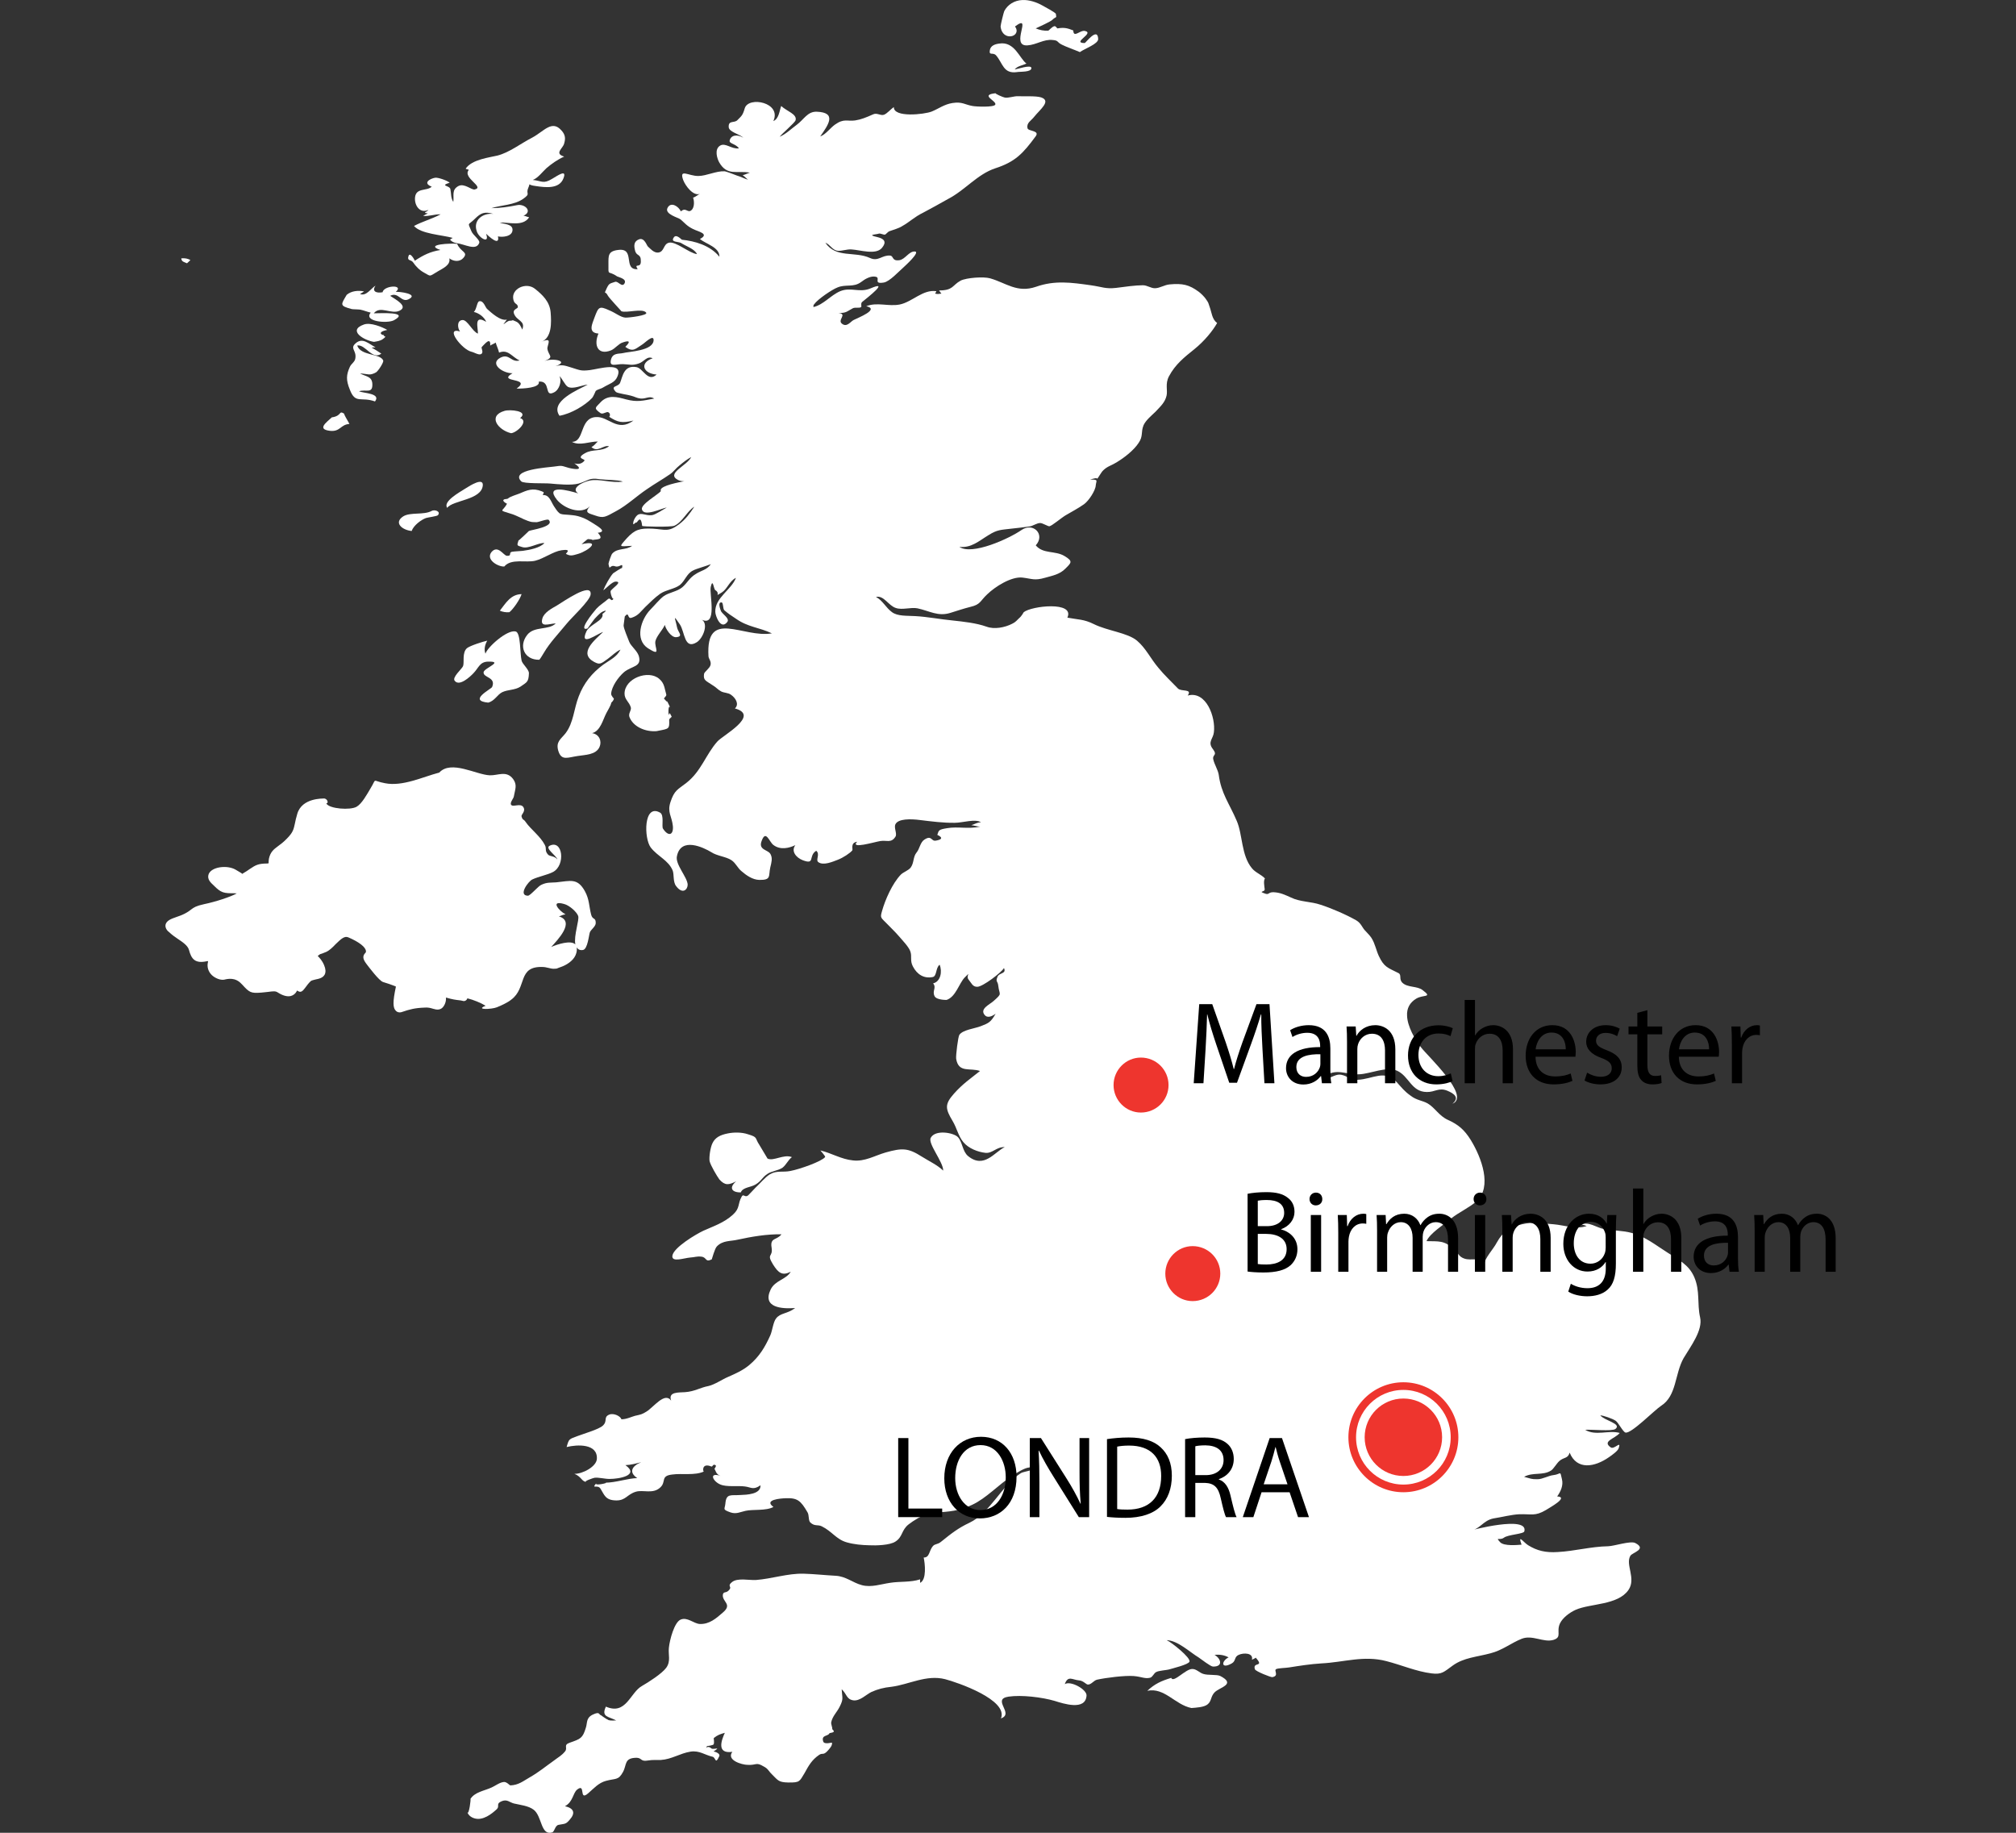 <?xml version="1.0" encoding="utf-8"?>
<!-- Generator: Adobe Illustrator 16.0.0, SVG Export Plug-In . SVG Version: 6.00 Build 0)  -->
<!DOCTYPE svg PUBLIC "-//W3C//DTD SVG 1.1//EN" "http://www.w3.org/Graphics/SVG/1.1/DTD/svg11.dtd">
<svg version="1.1" id="Layer_1" xmlns="http://www.w3.org/2000/svg" xmlns:xlink="http://www.w3.org/1999/xlink" x="0px" y="0px"
	 width="550px" height="500px" viewBox="0 0 550 500" enable-background="new 0 0 550 500" xml:space="preserve">
<rect x="0" y="0" width="550" height="500" fill="#333333" stroke="none"/>
<g>
	<path fill="#FFFFFF" d="M133.185,191.681c1.789-0.464,2.462-2.162,3.812-2.836c1.533-0.743,3.44-0.535,4.977-1.513
		c1.814-1.253,2.232-1.253,2.326-3.672c0-1.071-1.813-2.512-1.999-3.44c-0.464-1.908-0.208-7.649-1.626-7.95
		c-2.373-0.561-7.812,4.415-8.231,6.066c-0.465-1.138-0.14-2.487,0.486-3.557c-1.185,0.255-4.649,1.348-5.531,2.046
		c-1.396,1.23-0.674,3.905-1.07,4.904c-0.324,0.792-3.115,3.094-2.253,4.023c1.254,1.58,4.138-1.092,5.044-2.045
		c1.533-1.559,1.72-3.163,4.068-3.21c4.393-0.092-1.14,1.769-1.255,2.884c-0.187,1.558,3.487,1.279,2.325,4.045
		C133.951,188.032,127.581,191.148,133.185,191.681z"/>
	<path fill="#FFFFFF" d="M276.916,7.214c5.021-3.742-1.534,5.511,3.396,5.163c2.461-0.163,4.461-1.744,6.879-1.465
		c1.697,0.14,1.024,0.557,2.558,1.302c1.442,0.721,3.14,1.254,4.856,2c1.323-0.953,5.045-2.233,4.998-3.579
		c-0.14-3.396-3.439,1.114-3.675,1.114c-3.721-0.046,2.794-2.695,0.069-3.301c-1.326-0.325-3.115,2.068-3.188-0.14
		c-1.438-0.556-2.346-0.907-4.322-0.556c-0.114,0-0.465-0.699-0.838-0.606c-0.696,0.162-1.488,1.209-1.674,1.209
		c-1.16,0.093-2.278-0.139-3.418-0.603c1.141-0.514,4.021-1.862,4.465-2.279c1.207-1.163,1.232-0.325,1.045-1.651
		c-0.045-0.417-3.301-2.069-3.647-2.301c-1.58-0.908-3.675-1.604-5.512-1.512c-2.185,0.093-4.02,1.277-4.93,3.023
		c-0.187,0.44-1,3.718-1,4.183C273.408,11.516,278.915,10.051,276.916,7.214z"/>
	<path fill="#FFFFFF" d="M141.903,114.05c2.465-1.956-2.859-2.419-4.278-1.956c-4.626,1.35-1.833,5.21,1.815,6.092
		C141.09,118.001,144.368,114.84,141.903,114.05z"/>
	<path fill="#FFFFFF" d="M328.229,456.641c-0.996-0.301-1.858-1.371-2.998-1.324c-1.791,0-5.164,3.951-5.694,2.419
		c-2.744,0.84-4.487,1.627-6.534,3.533c4.689-0.997,7.578,3.813,12.04,4.695c1.162-0.094,3.488-0.186,4.44-1.022
		c1.093-0.887,0.789-2.187,1.931-3.3c1.394-1.37,5.858-2.141,1.533-4.396C331.975,456.734,329.559,457.108,328.229,456.641z"/>
	<path fill="#FFFFFF" d="M462.242,348.46c-1.465-3.44-4.252-4.742-7.323-6.744c-3.116-1.954-6.044-4.371-9.722-5.349
		c-2.51-0.698-5.162-0.607-7.715-1.092c-1.863-0.354-4.165-2.122-5.904-1.188c0.349,0.045,0.859,0.232,1.3,0.369
		c-2.764,1.028-6.157-0.231-9.02-0.465c-3.464-0.23-5.464-0.743-8.646,0c-3.257,0.771-5.114,1.837-6.882,5.021
		c-0.839,1.679-3.438,4.373-3.395,6.002c-1.533-2.375-3.44-0.935-5.483-1.676c-1.465-0.512-1.58-1.445-2.677-2.44
		c-2.786-2.604-4.205-2.206-7.6-2.303c0.932-2.14,4.672-4.465,6.67-6.155c2.209-1.745,4.932-2.931,6.979-4.725
		c4.322-3.907,1.396-11.856-1.559-16.691c-1.769-2.838-3.396-4.211-6.207-5.487c-2.488-1.117-3.557-3.346-5.606-4.534
		c-1.49-0.812-2.976-0.812-4.646-2.116c-1.678-1.185-2.396-2.185-3.769-3.676c-3.326-3.558-6.438-0.815-10.672-0.63
		c-2.138,0.117-2.58-0.998-4.438-1.371c-2.021-0.367-3.488,1.745-5.091,0.68c3.886-2.748,6.156-0.629,10.062-0.818
		c2.979-0.139,7.375-2.229,10.232-0.977c3.301,1.488,3.885,5.786,8.116,5.812c2.206,0.067,3.278-1.305,5.603-0.351
		c1.771,0.722,3.468,1.884,1.396,3.559c5.068-2.048-6.646-12.906-8.511-15.323c-1.77-2.249-3.744-5.787-3.857-8.624
		c-0.141-2.073,0.741-3.678,2.509-4.741c1.955-1.16,4.532-0.188,1.745-2.305c-1.464-1.184-4.142-0.648-5.532-2.021
		c-1.025-0.979-0.116-2.162-1.093-2.646c-2.837-1.441-3.907-1.562-5.353-4.678c-0.738-1.604-0.996-3.299-1.994-4.902
		c-0.398-0.648-1.465-1.673-1.862-2.141c-0.694-0.789-1.023-1.907-2.276-2.649c-2.652-1.534-6.979-3.393-9.789-4.278
		c-2.56-0.885-5.604-0.742-8.021-1.954c-1.672-0.745-2.929-1.349-4.646-1.441c-1.536-0.093-1.303,0.719-2.28,0.418
		c-2.351-0.789-0.142-0.372-0.259-1.255c-0.113-1.024-0.367-2.279,0.07-2.931c-1.096-1.138-2.56-1.558-3.559-2.789
		c-2.93-3.534-2.51-9.207-4.139-12.929c-2.022-4.743-4.232-7.417-4.905-12.554c-0.233-1.418-1.161-2.744-1.488-4.186
		c-0.325-1.396,1.207-1.023-0.048-2.746c-1.628-2.043,0-2.787,0.209-4.649c0.532-4.09-2.068-11.413-7.143-10.043
		c1.354-1.907-1.715-1-2.646-1.907c-1.77-1.86-3.745-3.676-5.302-5.604c-2.206-2.581-3.421-5.369-5.884-7.463
		c-2.581-2.162-8.064-2.674-11.765-4.511c-2.746-1.372-4.324-1.209-7.229-1.767c2.091-4.557-9.812-3.208-11.905-1.488
		c-0.093,0.14-0.604,1.117-1.254,1.627c-0.65,0.605-0.934,1.069-1.91,1.533c-1.997,1.024-4.856,1.582-6.976,0.792
		c-2.791-1-6.278-1.37-9.32-1.698c-3.233-0.303-6.769-1-10.114-1.185c-2.184-0.14-4.882,0.092-6.415-1.117
		c-1.651-1.209-2.464-3.117-4.324-4.117c2.188-0.487,3.394,2.396,5.44,3.023c1.769,0.605,4.096-0.28,5.903,0.093
		c3.259,0.699,5.58,2.302,8.976,1.232c1.931-0.605,3.579-1.162,5.439-1.629c2.816-0.648,2.605-1.579,4.603-3.44
		c2.188-2.114,6.58-4.882,9.581-4.558c2.698,0.326,3.301,0.885,6.206,0.047c1.976-0.559,3.974-0.908,5.509-2.466
		c1.652-1.65,2.188-2.022-0.277-3.488c-2.51-1.487-5.812-0.487-7.787-2.882c2.697-2.977-0.723-6.371-3.883-4.184
		c-3.419,2.371-13.512,6.976-16.951,4.604c3.278,0.326,5.255-1.58,7.951-3.21c2.395-1.508,3.372-1.416,6.045-1.744
		c1.65-0.188,3.556-0.373,5.205-0.628c1-0.184,1.91-0.93,2.86-0.93c0.628,0,2.187,0.978,2.509,0.884
		c0.727-0.138,3.168-2.256,4.467-3.022c1.582-0.931,3.44-1.906,4.979-2.999c1.322-0.955,3.137-3.789,3.184-5.139
		c0.16-1.394,0.816-1.58-1.557-1.58c0,0,2.625-0.838,1.766,0c0.676-0.653,1.162-1.909,1.884-2.559
		c1.096-1.07,2.255-1.302,3.511-2.091c2.141-1.279,4.788-3.328,6.092-5.349c1.305-1.884,0.559-2.884,1.352-4.835
		c0.604-1.348,2.203-2.652,3.208-3.625c1.442-1.535,2.651-2.605,3.071-4.464c0.318-1.442-0.42-3.208,0.627-5.209
		c1.742-3.302,4.205-5.231,6.951-7.439c2.721-2.187,5.065-5.069,6.209-7.139c-1.418-1.046-1.467-2.836-2.023-4.348
		c-0.465-1.255-0.188-0.977-1.073-2.231c-0.37-0.559-1.394-1.58-1.93-1.955c-2.604-1.907-4.367-2.323-7.927-1.999
		c-1.465,0.139-2.625,1-3.953,1.046c-1.139,0.046-2.137-0.814-3.348-0.814c-1.998,0-5.021,0.417-7.324,0.723
		c-2.929,0.324-3.742-0.282-6.906-0.723c-5.275-0.743-9.812-1.396-14.926,0.417c-5.162,1.769-8.186-1.069-12.51-2.301
		c-1.718-0.511-6.459-0.186-8.063,0.627c-2.303,1.256-1.979,2.674-5.862,2.674c0.165,0.301,0.35,0.533,0.629,0.86
		c-0.654,0.094-1.07,0.186-1.722,0c0-0.139,0.37-0.467,0.323-0.652c-3.649-0.558-6.555,2.93-9.976,3.628
		c-3.091,0.604-6.139-0.722-9.137,0.463c3.791,0.837-2.279,3.163-3.441,3.766c-0.791,0.374-1.769,2.001-3.07,1.093
		c-1.627-1.046,1.607-2.721-1.113-3.022c2.209,0.092,2.373-0.464,3.974-1.279c0.655-0.326,1.791,0.046,2.258-0.326
		c0.185-0.092-0.188-1.023,0.276-1.394c1.581-1.28,7.626-6,2.277-3.696c-3.021,1.279-5.35-0.443-8.276,0.766
		c-2.603,1.116-4.532,3.676-7.277,4.324c-0.068-0.324-0.021-0.556,0.208-0.789c0.931-1.349,4.884-4,6.279-4.534
		c2.278-1,4.393,0.07,6.512-1.511c0.996-0.791,2.693-1.792,4.045-1.419c1.28,0.325-0.835,2.069,2.164,1.558
		c1.58-0.279,4.112-3.069,5.351-4.14c0.393-0.373,4.765-4.302,3.047-4.325c-1.58-0.046-2.56,2.094-4.144,2.373
		c-2.137,0.324-1.532-1.164-2.556-1.256c-2.229-0.186-3.229,1.721-5.509,0.65c-4.211-1.906-9.23,0.14-12.164-4.161
		c1.325,0.463,1.955,2.161,3.51,2.208c1.211,0.047,2.349-0.463,3.63-0.372c2.39,0.139,6.624,1.581,8.3-0.418
		c1.299-1.557,0.738-2.465-1.165-2.93c-3.161-0.699-0.465-0.699,0.28-0.954c0.466-0.162,1.253,0.349,1.742,0.255
		c0.189-0.046,0.862-0.882,1.257-0.951c1.045-0.396,2.417-0.721,3.418-1.371c2.046-1.14,3.303-2.489,5.65-3.629
		c2.209-1.162,4.535-2.463,6.765-3.719c4.723-2.419,8.049-6.789,12.976-8.419c5.464-1.766,7.577-4.067,10.993-8.694
		c1.281-1.697-2.067-1.349-2.204-2.256c-0.324-1.466,0.999-2.022,1.813-3.092c1.534-1.953,4.786-4.323,1.906-5.301
		c-1.461-0.464-4.789-0.231-6.322-0.324c-1.074-0.046-2.653,0.558-3.583,0.372c-0.419-0.047-2.929-1.14-2.464-1.188
		c-4.578,0.464,0.327,2.071-0.14,3.116c-0.371,0.769-5.256,0.56-6.188,0.372c-2.184-0.372-2.787-1.23-5.509-0.813
		c-2.281,0.372-3.629,1.489-5.653,2.324c-1.998,0.792-10.415,1.723-10.322-1.208c-0.931,0.604-1.763,1.721-2.717,2.092
		c-1.023,0.302-1.882-0.65-3-0.092c-1.813,0.812-3.255,1.395-4.812,1.628c-2.212,0.325-3.051-0.628-5.562,1.163
		c-1.324,0.952-2.509,2.695-4,3.208c2.118-3.046,4.744-6.556-1-6.745c-2.485-0.046-3.417,2.094-5.417,3.582
		c-1.51,1.09-2.837,2.463-4.647,3.255c0.604-0.838,4.093-3.768,4.348-4.511c0.441-1.673-2.349-2.418-3.929-3.884
		c-0.464,1.232-0.606,3.489-2.14,4.116c2.324-5.091-6.72-6.834-7.79-3.533c-0.58,2.022-0.861,2.092-2.045,3.301
		c-0.861,0.836-2.417-0.047-2.348,1.813c0,1.396,2.976,1.953,3.997,2.954c-1.766-1.047-3.441-0.673-3.742,0.814
		c-0.116,0.836,1.698,0.836,2.533,2.092c-2.021,0.278-3.672-1.628-5.137-0.745c-1.65,1.023-0.769,3.583-0.257,4.533
		c2.187,3.838,4.837,2.211,8.396,2.837c-0.398,0.094-1.466,0.607-1.976,0.7c0.51,0.301,1.158,1.044,1.465,1.23
		c-1.095-0.325-1.979-0.836-3.047-1.138c-0.42-0.162-2.977-1.162-3.373-1.162c-2.254-0.117-4.904,1.255-7.091,1.279
		c-2.695,0.069-5.394-2.188-4.16,1.163c0.628,1.58,2.72,4.392,4.535,3.718c-0.352,0.139-1.257,0.861-1.861,1.047
		c0.275,0.628,0.512,2.58-0.464,3.417c-1.025,0.883-1.491-0.931-2.859,0.325c-0.583-1.325-2.723-2.791-3.65-0.954
		c-0.861,1.699,2.905,2.626,3.534,3.117c1.277,1.092,1.722,1.79,3.396,2.626c1.37,0.722,4.692,1.279,1.908,2.744
		c1.673,1.373,5.394,2.231,5.321,4.835c-2.537-3.116-6.673-4.278-10.253-4.649c-0.116-0.046-1.581-1.721-2.231-0.557
		c-0.883,1.325,1.304,1.022,2.045,1.464c1.301,0.859,3.695,1.604,4.325,3.022c-2.141-0.255-5.79-3.559-7.65-3.115
		c-1.627,0.395-1.187,2.51-2.977,2.695c-1.206,0.093-2.162-1.136-2.765-1.649c-0.305-0.232-0.906-2.417-2.328-2
		c-1.578,0.535-1.51,1.814-1.185,3.069c0.395,1.721,1.65,0.745,1.582,3.023c0,2-1.978,0.279-0.862,2.092
		c-4.161,0.234-0.511-5.857-5.298-5.254c-2.836,0.325-2.675,1.604-2.675,3.835c-0.021,3.489-0.187,1.605,2.347,3.374
		c0.512,0.278,2.698,0.651,2.047,1.906c-0.698,1.233-1.72-0.652-2.558-0.418c-1.442,0.51-1.628,0.324-2.326,1.79
		c-0.838,1.929-0.396,0.487,0.324,1.975c0.372,0.696,3.766,4.255,3.676,4.255c1.396,0.58,5.812-0.908,6.787,0.395
		c0.559,0.746-4.792,1.395-5.651,1.349c-1.372-0.093-2.626-1.257-4.44-1.999c-2.744-1.256-2.928-0.931-4.021,1.999
		c-0.582,1.673-1.909,4.139,1.093,4.348c-1.348,3.116-0.232,6.044,3.439,4.58c1.116-0.466,2.071-1.837,3.164-2.141
		c1.441-0.51,2.509-0.556,0.721,1.187c2.14,1.603,2.859,0.441,4.58-0.605c0.675-0.374,3.14-2.953,3.14-1.232
		c-0.068,2.976-6.814,3.116-8.322,3.534c-1.143,0.278-2.861-0.14-3.327,1.859c-0.465,2.071,1.349,1.117,3.258,1.164
		c1.789,0.046,2.51,0.464,4.371-0.186c1.488-0.511,2.162-2.138,3.764-1.418c-3.764,1.325-2.532,4.209,1.07,4.441
		c-2.373,2.232-3.676-1.697-5.486-2.022c-3.463-0.629-3.764,2.533-4.464,4.254c-0.51,1.255-2.857,0.699-1.161,2.511
		c0.323,0.373,3.439,0.791,4.094,1.023c1.139,0.278,1.488,0.651,2.722,0.791c1.463,0.093,2.345-0.836,3.646,0
		c-3.115,0.583-4.646,1.023-7.65,0.231c-2.44-0.65-4.996-1.439-7.088,0.885c-1.254,1.395-1.907,1.442,0.094,2.861
		c0.698,0.441,1.674-0.584,2.186-0.209c0.651,0.395,0.304,1.278,0.139,1.186c2.418,1.557,3.44,1.79,6.65,1.044
		c-4.419,3.302-6.787-1.233-10.275-0.952c-4.511,0.302-2.978,6.766-6.511,6.766c2.14,1.163,4.858-0.14,7.068-0.093
		c-0.559,0.463-0.931,1.116-1.744,1.512c1.744,1.603,3.231-0.675,4.812-0.208c-2.232,1.58-4.417,0.627-6.603,1.906
		c-2.696,1.512,0.325,1.512-0.139,2.045c-0.607,0.699-1.396,1.07-2.744,0.699c2.975,2.068,0,1.603-1.443,1.255
		c-2.07-0.56-1.674-0.745-4.092-0.374c-1.49,0.232-12.091,0.792-8.952,4.023c0.581,0.696,6.626,0.464,7.904,0.604
		c2.116,0.186,5.721,0.56,7.79,0c2.65-0.79,2.793-1.651,5.72-1.184c1.815,0.232,4.931,0.138,6.325,0.649
		c-3.208,0.488-6.279-0.837-9.044-0.278c-1.883,0.372-5.322,2.092-3.138,3.509c-2.604-0.812-9.231-2.582-5.835,1.697
		c1.93,2.396,6.625,4.233,9.044,1.791c-1.699,1.884-0.231,1.931,1.418,2.535c2.346,0.839,2.812,0.372,5.742-1.209
		c2.882-1.534,5.603-4.114,8.345-5.951c2.209-1.534,4.23-2.649,6.346-4.114c1-0.699,1.559-1.605,2.584-2.396
		c0.979-0.812,1.977-1.626,3.186-2.277c-1.115,2.371-7.07,4.486-3.558,6.278c0.487,0.255,1.069,0.324,1.651,0.324
		c-3.508,0.651-6.976,1.58-6.368,2.697c-0.77,0.953-5.652,3.649-5.162,5.021c0.605,2.092,5.485-0.394,6.768-0.557
		c-0.862,0.464-3.116,1.999-4.069,2.092c-1.722,0.208-2.791-0.792-3.907-0.046c-0.464,0.325-1,1.256-1.114,1.766
		c-0.373,1.604,0.561,0.092,0.79,0.278c0.162,0.278,1.21-2.509,1.58,0.932c0,0.208,7.858,0.37,8.789-0.046
		c2.208-0.978,3.513-4.047,5.442-5.188c-1.282,1.932-2.327,3.396-4.188,4.815c-2.882,2.185-3.857,1.37-7.113,1.184
		c-3.604-0.187-4.933,0.258-7.069,2.557c-2.37,2.675-2.186,2.255,1.396,2.116c-1.652,1.255-3.905,0.512-5.369,2.071
		c-0.303,0.208-1.071,2.579-1.071,2.835c0.396,2.162,0.255,0.117,1.791,0.673c1.301,0.464,2.254-1.303,1.907,0.51
		c0.114-0.324-2.417,1.396-2.417,1.396c-0.791,0.814-2.278,3.488-2.698,4.649c0.721-0.441,2.347-2.324,3.346-2.371
		c2.185-0.046-1.16,1.953-1.349,2.602c-0.092,0.514,0.488,2.535,0.884,1.979c-0.884,1.232-0.792-0.443-1.625,0.208
		c-0.979,0.882-2.187,1.58-3.119,2.582c-0.882,0.999-5.185,6.301-2.44,5.416c0.069-0.046,1.79-2.58,2.209-2.929
		c0.904-0.928,1.578-1.767,2.813-1.953c-0.209,0.419-0.629,0.605-0.953,0.929c0.512,1.745-3.466,2.837-4.372,4.747
		c-2.021,4.462,3.068,0.556,4.56,0.161c-2.374,2.256-6.789,5.811-2.464,8.161c1.488,0.765,1.721,0.649,3.743-0.839
		c1.186-0.881,2.255-1.998,3.463-2.509c-1.068,2.069-2.881,2.791-4.693,4.092c-3.164,2.326-5.35,5.117-6.698,8.649
		c-1.348,3.44-1.394,7.138-3.579,10.044c-1.279,1.627-2.745,2.325-1.999,4.835c0.86,2.792,2.558,1.789,5.302,1.396
		c1.861-0.328,4.978-0.234,5.951-2.489c0.651-1.465,0-3.441-2.045-3.743c2.279-0.56,2.953-3.675,3.906-5.487
		c0.419-0.839,1.161-1.907,1.35-2.837c0.113-0.115,0.628-0.556,0.695-1.093c0-0.07-0.791-0.766-0.742-1.37
		c0.16-2,1.954-4.486,3.464-5.814c2.114-1.812,4.998-1.371,4.068-4.487c-0.488-1.464-2.138-2.628-2.604-3.838
		c-0.372-0.974-1.535-3.672-1.535-4.463c0,0,0.327-2.509,0.327-2.463c1.278-1.51,0.604,0.812,1.857,0.371
		c1.91-0.604,2.514-1.767,3.745-2.953c1.188-1.139,2.604-2.579,4.068-3.602c1.675-1.117,3.858-1.257,5.349-2.373
		c1.463-1.208,1.837-3.094,3.582-3.951c0.789-0.466,3.719-1.255,4.881-1.745c-1.116,1.604-2.604,1.697-4.094,2.672
		c-1.812,1.071-2.345,2.512-3.719,3.652c-1.418,1.187-3.604,1.373-5.068,2.417c-1.114,0.816-2.582,2.628-3.675,3.722
		c-2.555,2.671-4.254,8.113-0.604,10.485c3.812,2.44,1.698-0.188,2.023-1.931c0.349-1.465,1.976-3.047,2.582-4.442
		c0.139,0.932,1.672,3.443,3.068,3.351c2.14-0.189,0.511-1.325,0.255-2.698c-0.485-2.442-1.278-3.814,0.769-0.791
		c1.396,2.069,1.162,7.022,4.627,4.858c1.721-1.092,3.256-5.045,1.35-6.138c4.301,1.978,2.068-6.858,2.44-8.904
		c0.604-2.651,0.79,0.556,1.255,0.837c1.626,0.977-0.582,2.024,1.812,0.606c1.441-0.908,2.046-3.117,3.812-3.953
		c-1.208,3.255-5.768,5.418-5.625,9.277c0,1.046,1.489,5.043,3.254,2.767c0.838-1-1.534-2.233-1.766-3.14
		c-0.163-0.441-0.884-2.348,0.23-2.209c0.487,0.047,0.324,1.768,0.743,2.141c1.025,0.883,1.978,1.534,3.164,2.3
		c3.326,2.35,6.37,2.35,9.812,4.001c-7.858,1.371-18.089-6.931-17.298,6.253c0.069,0.791,0.792,1.303,0.561,2.374
		c-0.231,0.928-1.674,1.859-1.768,2.417c-0.257,1.789,0.42,1.812,2.417,3.162c1.071,0.653,1.255,1.093,2.278,1.651
		c0.791,0.394,1.908,0.348,2.603,0.86c1.304,0.883,2.375,2.603,1.117,3.767c6.975,1.906-3.303,7.325-4.789,9.021
		c-3.208,3.626-4.372,8.09-8.463,11.298c-2.327,1.814-3.259,1.955-4.324,5.209c-0.932,2.837,0.37,3.835,0.65,6.533
		c0.232,2.488-1.208,3.022-2.697,0.722c-0.417-0.653,0.396-3.744-0.815-4.372c-4.51-2.512-4.393,7.043-2.534,9.509
		c1.861,2.44,4.835,3.463,5.998,6.301c0.418,1.092,0.047,3.116,0.931,4.232c1.766,2.37,3.161,0.975,3.161-0.398
		c-0.112-2.068-3.485-5.577-2.928-7.787c1.094-5.277,7.208-2.371,9.347-1.07c1.604,1.07,4.048,1.208,5.534,2.207
		c1.208,0.816,1.673,2.165,2.742,3.001c1.256,1.092,2.977,2.325,4.837,2.372c3.349,0.046,2.464-1.023,2.999-3.397
		c0.353-1.464,0.628-2.463,0.117-3.532c-0.606-1.396-3.535-1.117-2.441-3.789c1.115-3,2.022,0.255,3.115,1.138
		c1.93,1.534,4.418,0.885,6.045,0.092c-1.255,1.7,0.28,3.445,2.024,4.117c3.486,1.326,1.441-1.187,3.676-2.581
		c1.138,0.93-0.233,2.465,0.557,3.091c1.396,1.048,3.999-0.138,5.303-0.626c1.489-0.558,3.42-1.861,3.975-2.56
		c0.255-0.278-0.626-2.091,1.325-2.369c-1.996,2.091,4.646,0.092,6.3-0.186c1.788-0.301,3.001,0.65,4.161-1.209
		c0.512-0.792-0.513-2.466,0-3.395c0.746-1.489,4.045-1.489,6.789-1.117c3.113,0.372,6.23,0.793,9.437,0.742
		c2.048,0,5.581-1.159,7.093-0.138c-1.139,0.046-1.559,0.467-2.631,0.792c0.517,0.023,1.675,0.395,2.417,0.395
		c-3.37,0.722-5.976-0.094-9.018,0.416c-2.282,0.375-2.282,0.539-2.675,1.84c0,0,2.605,1.044-0.396,1.557
		c-1.323,0.255-1.072-1.604-3.117-0.281c-1.157,0.722-1.32,2.583-2.14,3.513c-1.021,1.256-0.648,2.836-1.623,4.137
		c-0.652,0.813-1.93,1.185-2.652,1.884c-2.327,2.394-4.306,6.905-5.158,9.974c-0.564,1.975-0.353,1.673,1.577,3.677
		c1,1.043,2.069,2.043,3.066,3.209c0.933,1.111,2.604,2.789,3.069,4.063c0.534,1.464-0.141,2.494,0.698,4.118
		c1.138,2.205,3.001,3.395,5.396,2.93c1.206-0.209,0.788-2.512,1.908-3.371c0.789,1.836,0.274,4.625-1.769,5.088
		c1.024,1.283-0.373,2.002,0.419,3.537c0.605,1.069,3.395,0.979,3.259,0.979c2.533-0.84,3.394-4.562,4.976-6.16
		c1.955-1.884,0.143-0.419,1.025,0.626c0.79,0.932,1.069,1.979,2.373,1.954c1.488,0,6.601-3.908,7.277-5.116
		c0.767,1.652-1.369,1.208-1.79,2.442c-0.559,1.419,0.093,0.998,0.234,2.396c0.301,2.604,1.204,1.954-1.256,4.139
		c-1.071,0.979-3.792,2.094-2.512,3.765c0.694,0.979,1.997,0.515,3.046-0.278c-1.324,2.305-1.837,2.541-4.046,3.397
		c-1.654,0.653-4.857,0.974-5.836,2.345c-0.372,0.488-0.998,5.698-0.886,6.537c0.65,4.002,3.792,2.372,6.51,3.346
		c-2.672,2.141-4.719,3.491-7.112,6.188c-2.608,2.929-2.328,4.14-0.371,7.438c1.158,1.909,1.555,4.12,2.927,5.769
		c1.444,1.746,3.973,2.7,6.043,2.932c1.954,0.185,2.953-1.653,5.256-1.562c-2.743,1.281-5.625,6.023-9.995,2.445
		c-1.533-1.259-1.533-3.815-2.747-5.146c-1.111-1.231-6.138-2.161-7.417,0.119c-0.95,1.53,3.421,6.602,3.373,8.994
		c-1.532-1.512-3.903-2.604-5.857-3.836c-3.699-2.351-5.304-2.396-9.857-1.113c-3.05,0.882-5.651,2.537-8.906,2.163
		c-3.229-0.322-5.788-1.978-8.882-2.718c0,0.068,1.466,1.579,1.279,1.812c-0.93,1.187-6.882,3.302-9.484,3.79
		c-1.999,0.416-3.72-0.207-5.58,0.906c-1.349,0.837-2.696,2.531-3.951,3.677c-0.652,0.648-1.396,1.533-1.976,2.071
		c-0.885,0.717-1.233-0.536-1.746,0.302c-1.184,2.092-0.394,3.116-2.393,4.951c-2.441,2.251-5.465,3.208-8.068,4.393
		c-1.999,0.929-8.184,4.604-8.464,6.836c-0.232,1.878,3.162,0.604,4.929,0.467c1.188-0.053,1.629-0.375,2.977-0.232
		c1.582,0.186,0.977,1.646,2.837,0.744c0.068-0.098,0.79-2.929,1.396-3.537c1.624-1.695,3.72-1.365,5.673-1.835
		c3.719-0.814,8.09-1.562,11.95-1.464c-1.255,1.648-3.161,0.837-2.695,3.582c0.44,2.792-1.491,1.557,0.37,4.601
		c1.487,2.396,2.583,3.188,4.857,2.023c-1.278,2.164-4.209,2.304-5.463,4.812c-2.442,5.067,3.163,5.35,6.671,5.093
		c-2.208,1.653-3.999,1.28-5.207,2.836c-0.791,0.979-1.046,3.469-1.583,4.627c-1.415,3.162-2.999,5.813-5.74,8.095
		c-1.721,1.44-3.72,2.322-5.767,3.228c-1.465,0.604-3.676,2.119-5.35,2.488c-2.324,0.442-3.764,1.488-6.369,1.675
		c-1.674,0.139-4.742-0.188-3.812,2.325c-1.768-2.512-4.835,1.859-6.788,3.004c-1.256,0.764-1.396,0.74-3.117,1.137
		c-0.744,0.188-2.396,0.977-3.674,0.932c-0.231-0.839-2.116-1.79-3.349-1.26c-1.624,0.702-0.347,1.704-1.698,2.979
		c-1.068,1.026-5.231,2.212-6.787,2.812c-2.534,0.956-2.44,0.728-3.115,3.046c2.907-0.72,8.485-0.979,8.256,3.213
		c-0.094,2.117-3.884,4.139-6.139,4.095c1.954,0.744,1.954,2.117,3.3,2.21c-1.045-0.093,1.861-1.091,2.209-1.137
		c1.094-0.146,2.906,0.348,4.14,0.318c2.418,0,8.254-0.932,4.278-3.764c1.465-0.046,2.93-0.461,4.302-0.788
		c-2.374,0.929-3.582,2.647-1.07,4.325c-2.649,0.064-5.766,1.229-8.72,1.251c1.208,0-3.185,0.977-2.442,0.145
		c-1.533,1.766,0.397,0.188,1.162,1.534c1.024,1.604,1.257,3.114,4.231,3.159c2.649,0.047,2.976-1.655,5.394-2.375
		c1.999-0.604,4.696,0.745,6.699-1.205c1.625-1.534-0.049-3.12,3.209-3.486c2.742-0.373,6.158,0.32,8.648-0.819
		c-0.278,0.116-0.697-2.484,2.045-1.365c0.372,0.113,0.372-0.789,1.114-0.373c0.374,0.186-0.278,0.95-0.278,1.024
		c0.278,0.255,0.372,1.533,1.674,1.905c-3.301-1.07-2.14,1.464-0.117,2.325c1.769,0.791,4.812,0.281,6.744,0.561
		c1.674,0.189,2.253,1.073,4.255-0.322c0.14,2.488-3.812,2.583-5.509,2.652c-2.559,0.188-3.838-0.519-4.069,2.345
		c-0.14,1.56-0.932,1.56,1.395,2.396c1.557,0.535,2.604-0.092,4.095-0.42c2.044-0.465,5.626,0.051,7.626-1.066
		c-2.791-2.001,2.092-2.329,3.255-2.374c3.301-0.142,4.183,0.649,6.045,3.856c0.465,0.77,0.188,2.185,0.743,2.743
		c1.209,1.142,1.998,0.516,3.117,1.05c2.882,1.416,3.952,3.578,6.88,4.395c1.976,0.556,4.069,0.739,6.092,0.787
		c1.86,0.096,5.673,0,7.162-1.022c2.022-1.302,1.579-3.117,3.58-4.677c1.255-0.996,3.584-2.396,5.114-2.925
		c1.581-0.536,1.254-0.278,2.329-0.308c3.508-0.23,6.416-0.42,9.854-2.089c3.86-1.771,7.254-5.534,10.926-7.91
		c1.025-0.693,3.511-2.276,4.649-2.276c-0.997,0,2.374-0.274,0.582,0.628c-0.862,0.464-2.28,0.483-2.978,0.998
		c-5.188,3.394-8.209,10.739-13.883,13.44c-3.047,1.439-4.832,2.833-7.715,5.157c-0.977,0.834-1.63,0.512-2.256,1.209
		c-1.092,1.276-0.862,3.16-2.509,3.114c0.35,1.628,0.861,6.044-0.978,6.906c0-0.188,0.021-0.768,0-0.952
		c-2.604,0.863-5.512,0.515-8.21,0.952c-2.463,0.351-5.114,1.322-7.673,0.632c-2.51-0.652-4.323-2.419-7.207-2.562
		c-2.745-0.144-5.86-0.485-8.695-0.562c-4.369-0.112-8.649,1.396-13.066,1.725c-1.699,0.097-4.998-0.652-6.462,0.561
		c-1.417,1.11,0,1.187-0.696,2.042c-0.884,1.188-1.652,0.327-1.814,1.464c-0.161,1.934,2.696,2.533,0,4.812
		c-1.835,1.604-3.674,3.21-6.278,3.115c-1.674-0.093-3.417-1.999-5.254-1.184c-1.677,0.718-2.953,5.411-3.186,7.694
		c-0.21,1.857,0.58,3.626-0.722,5.438c-1.209,1.626-4.791,3.907-6.604,4.951c-3.255,1.793-4.303,8.067-9.856,5.648
		c-1.351,2.884,0.743,2.653,2.792,3.77c-0.397,0-1.58,0.092-2.07-0.093c-0.486-0.19-2.072-1.304-1.93-1.258
		c-0.862-0.23-0.326-1.208-2.395-0.23c-1.884,0.934-1.396,2.207-1.884,3.63c-0.859,2.792-1.396,2.976-4.372,4.021
		c-1.858,0.629-0.464,1.415-1.301,2.394c-0.955,1.145-1.627,1.42-3,2.468c-2.301,1.628-4.117,3.161-6.604,4.581
		c-1.86,1.064-3.048,2.113-5.323,2.206c-0.143,0-0.93-0.938-1.673-0.938c-1.14,0.056-2.373,1.03-3.396,1.494
		c-2.068,0.954-4.603,1.23-5.812,3.162c0.23-0.28-0.418,4.604-0.836,3.604c0.322,0.812,0.976,1.367,1.906,1.652
		c2.348,0.741,4.788-1.235,6.161-2.512c0.836-0.839-0.396-1.466,1.348-2.165c1.465-0.58,2.093,0.325,3.279,0.631
		c1.744,0.418,3.951,0.604,5.417,1.719c2.301,1.771,1.881,7.092,4.999,6.186c0.721-0.188,0.768-1.859,1.768-2.069
		c1.767-0.35,1.954-0.098,3.066-1.417c1.535-1.746,1.257-3.071-1.301-3.673c2.207-1.189,2.139-3.539,3.3-4.515
		c2.464-1.953,0.372,3.323,3.047,0.976c1.533-1.323,2.814-2.836,4.835-3.371c2.627-0.721,3.372-0.092,4.627-2.395
		c1.113-1.997,0.256-3.905,3.789-3.905c1.418,0.066,1,1.114,3.049,0.743c1.302-0.229,2.277-0.095,3.486-0.142
		c3.021-0.188,5.206-1.817,8.135-2.28c2.418-0.368,3.905,0.935,5.998,1.396c0.884,0.188,0.722,2.3,1.812-0.116
		c0.373-0.694-0.929-1.229-1.534-1.325c2.278-1.485-0.047-0.363-0.604-0.829c-0.791-0.682-1.256-0.328-1.441-0.101
		c0.069-0.141,0.138-0.272,0.278-0.581c-0.097,0.117,1.534-0.185,1.72-0.364c0.37-0.419,0-1.703,0.114-1.791
		c1.071-0.861,1.721-1.047,3.002-1.42c-0.932,2.022-2.327,5.817,2.045,5.19c-1.72,2.321,2.698,3.53,4.094,3.551
		c2.604,0.164,2.278-0.859,4.464,0.443c1.256,0.646,1.256,1.208,2.326,2.229c1.557,1.534,1.72,2.097,4.371,2.142
		c3.162,0.048,3.069-0.28,4.419-2.512c1.186-2.14,1.976-3.629,4.045-5.048c0.931-0.582,1.069,0.191,2.207-1
		c0.628-0.691,1.418-1.511,1.254-2.3c0-0.115-2.115,0.608-2.396-0.349c-0.557-1.79,1.257-1.353,1.674-2.164
		c0.047-0.231,0.977-0.099,1.232-0.534c0.071-0.255-0.512-0.604-0.44-0.743c0.094-0.23-0.351-1.256-0.279-1.745
		c0.326-1.697,1.605-2.812,2.327-4.306c1.114-2.205,0.651-2.34,0.534-4.736c1.418,1.302,1.281,2.715,3.138,3.019
		c1.834,0.277,3.582-1.622,4.979-2.277c1.718-0.768,3.348-1.204,5.463-1.415c4.77-0.61,9.509-3.376,14.646-2.073
		c3.395,0.886,17.273,5.655,15.229,10.697c3.745-1.303-2.648-5.207,2.046-5.931c3.584-0.532,9.208,0.162,12.602,1.161
		c2.326,0.726,8.463,2.769,8.696-1.467c0.114-1.624-4.304-4.137-5.929-3.112c0.857-2.462,2.091-1.162,3.884-1.022
		c1.255,0.094,1.955,1.208,2.463,1.137c0.884,0,1.533-1.088,2.417-1.32c2.417-0.536,7.533-1.188,10.042-1
		c2.188,0.188,3.021,0.812,4.466,0.464c0.652-0.16,1.022-1.186,1.582-1.511c0.74-0.465,2.788-0.512,3.717-0.787
		c0.535-0.189,5.189-1.28,5.441-2.097c0.42-1.022-4.904-5.301-6.229-5.859c3.047,0.094,6.229,3.211,8.764,4.744
		c0.65,0.421,3.211,2.461,3.883,2.461c2.93,0.052,2.094-2.277,0.42-3.182c1.303-0.163,2.629,0.021,3.838,0.674
		c-1.998,0.979-2.162,3.349,0.862,1.648c1.187-0.672,0.604-1.743,1.861-2.322c1.396-0.65,4.093-0.561,3.646,1.322
		c0-0.045,1.145-0.464,0.999-0.604c2.559,2.836-0.933,1.023-0.188,3.212c0.188,0.557,4.393,2.229,4.768,2.138
		c1.934-0.396,0.303-1.813,1.026-2.188c0.44-0.277,2.813-0.322,3.555-0.464c2.931-0.462,5.675-0.902,8.743-1.095
		c6.208-0.299,11.578-2.251,17.762-0.625c4.094,1.045,8.182,2.835,12.324,3.346c2.834,0.368,3.393-0.416,5.764-2.118
		c3.025-2.206,6.606-2.35,10.354-3.369c3.275-0.84,5.529-2.77,8.482-3.954c2.93-1.164,5.951,1.115,8.675,0.302
		c2.396-0.767,0.722-2.115,1.741-4.44c0.745-1.621,2.748-3.067,4.306-3.761c3.999-1.767,11.511-1.237,14.396-5.401
		c2.185-3.16-0.904-6.92,0.534-9.346c0.512-0.884,4.626-1.788,1.32-3.485c-1.32-0.648-5.718,0.838-7.347,0.886
		c-4.836,0.094-9.091,1.323-13.764,1.578c-3.302,0.229-5.693-0.354-8.113-1.861c-1.322-0.833-2.857-3.162-1.787-0.142
		c-1.258,0.095-4.744,0.422-5.813-0.647c-1.444-1.609-0.212-0.421,0.978-1.239c1.111-0.902,5.532-0.997,5.604-1.786
		c1.095-4.394-14.739-0.23-14.67-0.188c2.534-0.324,3.417-2.745,6.229-3.299c2.28-0.351,4.883-1.045,7.069-1.142
		c3.274-0.11,4.276,0.606,7.229-1.139c1.143-0.741,6.348-3.536,3.092-3.722c0.979-1.371,1.721-3.021,1.303-4.697
		c-0.562-2.579-0.188-1.348-2.373-1.112c-1.303,0.141-2.926,1.112-4.277,1.112c-1.768,0.023-1.768-0.162-3.675-0.647
		c2.372-1.35,5.093-0.276,7.345-1.719c0.678-0.398,1.512-1.955,2.326-2.651c1.209-1.024,2.304-0.58,2.747-2.233
		c1.998,4.855,6.859,3.956,10.741,1.235c0.719-0.486,2.508-1.745,2.669-2.513c0.724-2.162-1.231,0.536-2.206-0.162
		c-2.439-1.722,1.161-2.322,2.465-3.928c-2.928-0.861-6.604,0.9-9.42-0.861c1.514-0.14,7.374,0.466,8.255-0.231
		c1.791-1.463-3.065-2.276-4.137-3.72c0.836,0.052,3.323,0.886,4.206,1.491c0.722,0.487,1.999,3.067,2.672,3.211
		c1.579,0.371,7.907-6.137,9.721-7.302c4.278-2.743,3.675-8.646,6.139-13.017c1.884-3.168,5.302-7.604,4.488-11.118
		C462.965,355.621,463.85,352.224,462.242,348.46z"/>
	<path fill="#FFFFFF" d="M179.846,185.195c-2.93-2.559-9.46-0.163-9.46,4.046c0,1.627,1.324,2.278,1.719,3.766
		c0.187,0.792-0.72,1.604-0.396,2.559c1.022,2.741,4.393,4.092,7.253,3.905c0.187,0,0.347-0.046,0.557-0.092
		c3.117-0.604,3.117-0.51,3.046-3.024c0-0.278,0.695-0.743,0.695-0.835c0,0.138-0.58-1.419-0.695-0.792
		c-0.231,1.534-0.418-3.325,0.396-1.488c0.209,0.56-1.068-2.439-0.998-1.837c0.092,0.187-0.724-0.696-0.791-0.792
		c-0.116-0.21,0.721-0.673,0.604-1.138C181.242,187.685,181.312,186.452,179.846,185.195z"/>
	<path fill="#FFFFFF" d="M102.588,101.588c0.581-0.35,2.186-2.79,1.953-3.254c-0.791-1.955-6.16-1.209-7.089-4.071
		c2.208-0.44,4.14,4.117,6.578,2.208c-0.79-0.556-1.861-1.207-2.65-1.649c0.278,0,0.93-0.07,1.071-0.07
		c-1.816-0.928-3.488-2.743-5.35-1.162c-1.769,1.488,0.162,1.908-0.141,4.069c-0.093,1.094-1.116,1.512-1.512,2.419
		c-0.978,2.162-1.094,3.58,0,6.231c1.512,3.997,3.045,1.835,6.858,3.208c1.722-2.232-3.139-2.232-4.371-2.768
		c1.86-0.65,3.767,0.792,3.649-1.998c-0.093-2.14-1.789-2-3.371-2.883C100.541,102.006,100.773,102.563,102.588,101.588z"/>
	<path fill="#FFFFFF" d="M151.552,99.892c4.001-1.372-0.814-2.327-3.047-1.372c2.836-1.186,1.188-1.279,0.838-3.35
		c-0.115-1.068,1.651-3.44-1.722-1.86c3.002-1.16,2.814-5.347,2.605-8.09c-0.256-2.953-2.207-4.788-4.349-6.486
		c-2.395-1.837-6.44,0.046-5.835,2.93c0.256,1.418,1.14,1.091,1.231,1.975c0.188,0.65-1.44,0.581-1.068,1.86
		c0.697,2.094,3.254,1.929,2.277,4.417c-0.302-0.742-0.836-1.882-1.722-2.207c-1.442-0.629-0.463-0.21-1.674-0.21
		c-0.929,0-2.836,2.325-0.79-0.326c-1.744,0.512-4.348-1.953-5.371-2.86c-0.51-0.394-0.952-2.324-2.117-2.138
		c-0.693,0.023-0.743,2.231-1.535,2.93c1.371,0.301,2.837,1.372,3.372,2.697c-3.466-2.071-2.208,1.558-2.255,3.209
		c-1.463-0.49-2.86-3.792-4.209-3.699c-1.651,0.093-1.324,2.326-0.673,3.116c-4.279-1.301,0.487,4.931,3.116,5.533
		c0.695,0.14,1.955,0.977,2.603,0.651c0.884-0.464-0.092-1.675,0.232-1.975c0.651-0.605,2.462-3,2.28-0.326
		c0.209-0.278,1.232-0.58,1.488-0.861c0.304,1.024,0.743,1.863,0.93,2.745c2.489-1.024,3.534,1.232,5.604,2.141
		c-2.326,0.651-2.792-2.001-5.208-0.769c-3.117,1.604,0.533,4.302,3.278,4.255c-4.465,2.651,5.464,1.069,1.116,4.186
		c1.698,0.047,6.556-0.188,6.042-1.908c3.486-0.279,1.303,4.464,4.186,2.931c1.442-0.72,2.163-3.116,1.442-4.419
		c0.743,0.56,1.487,2.466,2.324,2.929c1.489,0.746,3.976-0.557,5.396-0.603c-2.557,1.349-10.462,4.557-7.695,8.486
		c3.091-0.534,6.905-2.765,8.856-4.812c0.374-0.371,1.024-1.953,1.024-1.953c0.676-0.558,1.255-0.464,2.139-1.023
		c1.534-0.929,3.116-1.255,3.766-2.884c1.814-4.229-4.977-2.116-7.487-1.789c-2.417,0.278-2.558,0.092-5.068-0.696
		C154.109,99.727,153.366,99.401,151.552,99.892z"/>
	<path fill="#FFFFFF" d="M147.831,134.045c-2.533-1.023-3.953-0.324-6.253,0.65c-0.486,0.187-2.489,0.814-2.929,1.256
		c-0.35,0.324-0.907,0.046-1.28,0.418c-0.372,0.324,0.931,1.162,0.978,1.023c-1.254,2.323-2.556,1.627,0.978,2.744
		c1.582,0.441,3.394,1.534,4.649,1.953c1.115,0.372,0.93,0.325,2.417,0.372c0.51,0,3.023-0.999,3.301-0.627
		c1.766,1.86-4.931,2.744-5.396,3.022c0.092-0.093-3.023,2.93-2.837,2.556c-0.512,1.557-0.417,1.372,1.022,1.838
		c1.722,0.558,4.417-1.256,6.044-1.093c-1.231,1.324-4.021,1.86-5.881,2.115c-0.953,0.115-2.093,0.115-2.954,0.255
		c-1.045,0.188,0.094,1.233-1.441,1.093c-0.885-0.092-2.396-3.022-4.14-1.046c-1.699,2.069,1.744,4.07,3.463,3.976
		c1.91-2.277,5.884-0.954,8.441-1.58c2.417-0.604,4.884-2.514,7.185-2.86c3.069-0.441,1.023,0.908,1.208,1
		c1.188,0.605,1.604,0.511,3.372-0.023c2.883-0.885,6.278-3.838,0.885-2.628c0.323-0.232,1.533-1.371,1.72-1.394
		c0.07,0,1.766,0.093,1.113,0.302c1.07-0.373,3.604,0.138,1.582-2.023c2.929-0.279-0.374-1.953-1.676-2.836
		c-1.465-0.952-3.255-1.767-5.16-1.953c-3.603-0.418-3.302,0.301-5.114-2.441c-0.907-1.419-1.256-3.163-3.07-3.069
		C148.342,134.347,148.623,134.347,147.831,134.045z"/>
	<path fill="#FFFFFF" d="M147.136,179.988c0.484-0.559,0.883-1.371,1.301-2.001c1.579-2.672,3.906-5.09,6.231-7.927
		c1.209-1.511,6.325-6.232,6.465-7.882c0.37-3.579-7.582,2.046-9.23,3.024c-1.324,0.766-3.464,1.858-3.929,3.509
		c-0.743,2.583,1.721,1.465,3.649,1.349c-1.908,1.953-5.859,0.675-7.79,3.139C141.391,176.312,143.089,180.082,147.136,179.988z"/>
	<path fill="#FFFFFF" d="M123.512,64.898c-0.187,0.093-0.511,0.325-0.744,0.465c0.488,0.604,1.115,0.861,1.835,0.977
		c2.233,0.278,5.233,2.138,6.114,0c0.42-0.815-1.675-2.141-2.115-3.278c-1.071-2.582-0.954-1.465,0.904-3.326
		c1.674-1.629,2.604-2.093,5.068-1.394c-2.93-0.28-5.534,1.744-4.513,4.721c0.581,1.93,3.675,3.626,2.536,0.696
		c0.722,0.673,3.837,3.603,3.254,0.722c1.025,0.278,3.977,0.14,3.977-1.792c0-1.605-2.256-1.512-3.51-1.976
		c2.442-0.14,6.325,1.209,8.048-1.441c-0.489-0.07-1.141-0.419-1.558-0.419c2.604-1.116,0.419-3.347-1.767-2.883
		c-2.279,0.464-4.674,0.815-6.976,0.815c2.696-0.862,6.231-0.815,8.695-2.558c2.185-1.557,0.533-1.162,1.417-3.115
		c0.674-1.418-0.627-0.653,2.045-0.348c2.534,0.372,6.396,0.883,7.509-2.141c1-2.603-1.604-0.697-3.067,0.14
		c-2.488,1.534-2.837,0.559-5.304,0.327c1.396-0.513,2.606-2.187,3.72-3.21c1.349-1.161,3.048-2.37,4.835-3.162
		c-2.812-0.859-0.323-2.208,0-3.579c0.374-1.281,0.374-2.325-0.72-3.534c-2.627-3.022-4.768,0.232-8.068,1.976
		c-3.116,1.604-6.16,4.024-9.416,4.859c-2.07,0.513-6.976,1.023-8.673,3.582c0.275,0.185,0.604,0.139,0.86,0.325
		c-1.838,2.185,4.512,4.695,1.58,5.347c-0.882,0.139-2.812-1.766-4.395-0.952c-1.954,1.044-1.162,2.58-1.417,4.346
		c-0.724-1.138-0.534-2.231-0.791-3.486c-0.188-1.048-3.046-0.837-0.188-1.768c-0.836-0.649-3.137-1.441-3.951-1.349
		c-1.466,0.232-3.51,1.465-0.951,2.442c-1.351,1.278-4.277,0.209-4.558,2.929c-0.21,2.3,1.439,4.487,3.648,3.394
		c-0.209,0.348-0.604,0.442-0.905,0.672c-0.093,0.375,0.696,0.14,0.696,0.325c-0.465,0.234-0.883,0.42-1.233,0.652
		c1.581,0.186,3.139-0.51,4.769-0.418c-2.651,1.372-4.836,1.883-7.255,3.163C114.817,63.829,120.49,64.062,123.512,64.898z"/>
	<path fill="#FFFFFF" d="M202.097,325.301c0.561-1.442,2.767-1.353,4.068-2.183c1.558-0.935,1.744-1.864,3.093-2.793
		c1.256-0.906,2.954-0.906,4.23-1.771c1.023-0.789,1.49-2.067,2.559-2.883c-2.256-0.883-5.022,1.211-6.651,0.396
		c0,0-2.09-3.486-2.207-3.693c-1.349-1.997-0.326-2.096-3.116-2.93c-1.744-0.606-3.954-0.561-5.533-0.232
		c-2.116,0.418-3.44,1.144-4.161,2.652c-0.56,1.066-0.979,3.812-0.791,4.902c0.276,1.187,2.022,4.112,2.672,4.997
		c1.558,1.723,2.537,1.534,4.58,0.516C198.843,323.951,199.542,325.325,202.097,325.301z"/>
	<path fill="#FFFFFF" d="M112.678,71.548c0.743,1.094,1.744,2.141,3.023,2.837c1.952,1.046,1.254,1.14,3.697-0.325
		c1.394-0.838,3.603-1.744,3.185-3.582c1.301,0.977,2.929,0.931,3.812-0.093c1.49-1.674-0.72-1.557-1.674-3.858
		c-1.464-0.21-9.162,0.092-4.581,1.674c-2.719,0.441-4.581,1.348-6.976,2.93c0-0.14-1.278-2.488-1.697-1.326
		C110.958,71.27,112.142,70.759,112.678,71.548z"/>
	<path fill="#FFFFFF" d="M51.018,71.826c0.277-0.278,0.652-0.556,0.932-0.882c-0.723-0.42-1.581-0.56-2.489-0.465
		C49.53,71.409,50.182,71.455,51.018,71.826z"/>
	<path fill="#FFFFFF" d="M98.309,84.476c0.93,0.187,2.046,0.651,2.837,0.814c-2.092,2.418,4.514,3.046,6.347,2.068
		c4.464-2.44-3.974-1.86-5.511-1.883c1.722-2.208,4.79,0.395,7.043-0.719c2.441-1.209-1.045-3.022-2.58-4.046
		c2.255-1.209,2.976,1.907,4.976,0.954c3.069-1.465-2.604-2.165-3.44-2.024c2.372-2.138-3.35-1.766-3.604,0.093
		c-1.881,0.327-2.953-0.325-1.93-1.814c-1.348,0.885-2.557,2.978-4.23,2.281c0.277-0.186,0.837-0.467,1.092-0.7
		c-1.604-0.325-3.465-0.139-4.722,0.932c-1.578,2.697-2.044,2.976,1.349,3.881C96.239,84.405,97.704,84.381,98.309,84.476z"/>
	<path fill="#FFFFFF" d="M131.719,132.394c0.14-2.162-3.278-0.069-4.721,0.86c-1.674,1.069-6.208,3.534-5,5.302
		C123.489,136.417,131.394,136.462,131.719,132.394z"/>
	<path fill="#FFFFFF" d="M271.776,15.143c1.814,2.094,1.931,5.023,5.605,4.534c0.814-0.185,4.066,0.093,4-1.138
		c-0.066-0.977-3.859,0.326-4.559,0.418c0.738-0.977,2.09-1.07,3.207-1.627c-1.834-1.278-3.207-6.137-7.416-5.441
		c-1.161,0.139-2.35,0.56-2.558,1.769C269.754,15.331,270.919,14.121,271.776,15.143z"/>
	<path fill="#FFFFFF" d="M105.658,90.009c-1.351-0.79-4.561-2.116-6.35-1.489c-4.648,1.627,0.069,4.372,2.719,4.743
		c0.791-0.138,1.675-0.232,2.396-0.743c1.511-1.07,0-0.559,0.279-1.187C104.539,91.636,102.448,90.637,105.658,90.009z"/>
	<path fill="#FFFFFF" d="M136.37,166.594c0.721,0.349,1.72,0.511,2.604,0.419c1.07-0.859,2.861-3.44,3.325-4.929
		C139.322,162.131,137.975,164.55,136.37,166.594z"/>
	<path fill="#FFFFFF" d="M90.078,117.538c2.792,0.278,2.792-1.72,5.254-1.883c-0.277-0.583-1.812-3.023-1.348-2.745
		c-1.722-1.094-0.535,0.534-3.466,0.955C88.961,115.306,86.405,117.12,90.078,117.538z"/>
	<path fill="#FFFFFF" d="M117.746,139.393c-2.115,1.163-5.788,0.278-7.718,1.464c-2.719,1.744-0.323,3.744,2.279,4
		c0.535-1.557,2.651-3.092,3.906-3.535c0.324-0.14,3.021-0.487,3.256-0.767C120.35,139.484,118.535,138.927,117.746,139.393z"/>
	<path fill="#FFFFFF" d="M127.464,272.338c1.834,0.467,3.629,1.206,5.021,2.045c-3,1.184,1.674,0.977,3.049,0.42
		c1.186-0.465,2.999-1.306,3.95-2.094c4.35-3.23,1.606-9.184,8.58-8.906c0.932,0,2.163,0.486,2.93,0.486
		c1.348-0.049,0.559,0,2.021-0.486c1.396-0.466,3.301-1.603,4-3.207c0.396-0.908,0.396-1.609,0.324-2.119
		c0.324,0.463,0.814,0.836,1.651,0.694c1.348-0.092,1.674-4.229,1.953-4.882c0.324-0.725,1.534-1.532,1.581-2.416
		c0.047-1.697-0.86-0.816-1.256-2.371c-0.604-2.374-0.465-4.139-1.72-6.417c-2.023-3.583-3.812-2.792-7.812-2.374
		c-1.512,0.115-2.51-0.069-4.046,0.673c-0.884,0.35-3.001,2.976-3.673,2.976c-2.768-0.046,0.16-3.975,1.207-4.438
		c1.674-0.792,4.116-1.233,5.674-2.049c3.44-1.858,2.649-8.904-0.931-7.158c-1.443,0.673,1.861,2.695,2.093,3.765
		c-0.721-1.024-2.093-0.792-2.557-1.348c-1-1.117-0.278-1.557-0.883-2.651c-1.163-2.3-3.931-4.347-5.14-6.139
		c-0.769-1.138-0.837-0.417-1.187-1.582c-0.209-0.556,1.257-1.393,0.464-2.601c-0.79-1.141-2.792,0.138-3.324-0.607
		c-0.396-0.649,0.723-1.72,0.769-2.369c0.322-1.861,0.977-3.024-0.233-4.675c-1.812-2.394-4.116-0.906-6.368-1
		c-3.676-0.138-10.532-4.255-13.764-0.743c-4.58,1.208-9.998,3.858-14.811,2.904c-3.72-0.698-2.118-1.557-3.976,1.464
		c-0.93,1.559-2.326,4.14-3.766,4.955c-1.722,1-7.462,0.581-8.257-0.885c0.095-0.117,0.352-0.117,0.352-0.301
		c0.021-0.562-0.42-1.025-0.954-1.071c-0.256,0.046-6.046-0.232-7.324,4.186c-0.325,1.094-0.513,1.907-0.651,2.651
		c-0.372,1.65-0.489,2.371-2.14,4.067c-0.953,1-1.721,1.557-2.417,2.069c-1.161,0.86-2.14,1.582-2.537,3.488
		c-0.067,0.487-0.092,0.904-0.067,1.21c-0.115,0-0.232,0.069-0.374,0.069c-2.463,0.023-3.114,0.395-4.721,1.464l-0.951,0.651
		c-0.441,0.278-1.116,0.649-1.116,0.722c-0.046-0.073-0.277-0.188-0.464-0.329c-0.326-0.209-0.791-0.487-1.441-0.858
		c-2.186-1.209-5.863-0.793-7.021,0.767c-0.258,0.324-0.953,1.51,0.417,2.906c2.254,2.232,2.792,2.79,5.484,2.79
		c0.652,0,1.118,0,1.489,0.046c-1.604,0.908-5.74,2.279-8.903,2.93c-2.208,0.487-2.745,0.86-3.558,1.464
		c-0.371,0.303-0.791,0.628-1.766,1.14c-0.722,0.373-1.49,0.65-2.188,0.884c-1.534,0.53-2.768,0.997-3.022,2.139
		c-0.163,0.997,0.651,1.786,0.978,1.997c0.72,0.694,1.489,1.255,2.326,1.812c1.396,0.933,2.766,1.858,3.089,3.025
		c0.675,2.559,1.7,3.785,4.861,3.113c0.162,0,0.229-0.045,0.37-0.045c-0.023,0.045-0.048,0.139-0.048,0.279
		c-0.322,1.321,0.096,2.604,1.072,3.555c0.978,0.906,2.395,1.42,3.395,1.229c0.904-0.229,2.976-0.692,4.648,1.119l0.231,0.229
		c1.955,2.142,2.323,2.418,5.187,2.188c0.721-0.049,1.28-0.146,1.835-0.19c1.464-0.188,2.047-0.275,2.674,0.144
		c1.37,0.882,2.581,1.207,3.557,0.973c0.72-0.184,1.279-0.649,1.65-1.346c0.069-0.095,0.115-0.142,0.115-0.19
		c0.069,0.146,0.208,0.19,0.278,0.232c0.812,0.468,1.302-0.189,1.86-0.904c0.417-0.58,1.047-1.419,1.58-1.882
		c0.231-0.188,0.791-0.278,1.278-0.422c0.908-0.185,2-0.396,2.512-1.372c0.302-0.671,0.255-1.464-0.164-2.486
		c-0.557-1.346-1.301-2.092-1.766-2.558c0.464-0.371,0.651-0.485,0.651-0.485c0.256-0.065,0.605-0.16,1.697-0.629
		c0.906-0.42,1.745-1.256,2.534-2.091c1.491-1.442,2.419-2.327,3.487-1.86c2.884,1.232,4.744,2.648,4.791,3.762
		c0.022,0.279,0,0.305-0.162,0.47c-0.906,0.928-0.582,1.812,0.255,2.946c0.606,0.796,3.535,4.728,4.604,5.007
		c0.558,0.137,2.583,0.832,3.486,1.229c-0.883,4.116-0.883,5.859,0.046,6.676c0.255,0.252,0.629,0.371,0.953,0.371
		c0.209,0,0.487-0.021,0.674-0.119c2.093-0.717,3.535-1.092,6.14-1.186c0.93-0.093,1.649,0.114,2.278,0.305
		c0.953,0.277,2.373,0.695,3.257-1.279c0.303-0.674,0.324-1.28,0.303-1.771c1.79,0.537,2.743,0.635,3.509,0.729
		c0.372,0.021,0.697,0.092,1.071,0.184c0.557,0.189,1.112-0.184,1.254-0.691L127.464,272.338z M152.481,249.994
		c0.673-0.163,1.023-0.487,1.813-0.533c-1.86-1.023-4.28-3.953-0.374-2.838c1.396,0.349,3.419,2.139,3.812,3.256
		c0.396,1.021-1.254,5.393-0.768,7.766c-1.208-1.231-4.835-0.067-6.579,0.695C152.063,256.479,157.039,251.413,152.481,249.994z"/>
</g>
<g>
	<circle fill="#EE352E" cx="382.867" cy="392.096" r="10.565"/>
	<path fill="#EE352E" d="M382.867,379.182c7.131,0,12.91,5.784,12.91,12.914s-5.779,12.911-12.91,12.911
		s-12.913-5.781-12.913-12.911S375.736,379.182,382.867,379.182 M382.867,377.096c-8.272,0-14.999,6.73-14.999,15
		s6.727,15,14.999,15c8.27,0,15.001-6.73,15.001-15C397.868,383.827,391.137,377.096,382.867,377.096L382.867,377.096z"/>
</g>
<g enable-background="new    ">
	<path d="M245.044,392.319h2.784v19.23h9.215v2.336h-12V392.319z"/>
	<path d="M277.33,402.879c0,7.423-4.511,11.358-10.015,11.358c-5.695,0-9.695-4.415-9.695-10.942
		c0-6.848,4.256-11.327,10.015-11.327C273.523,391.968,277.33,396.479,277.33,402.879z M260.596,403.23
		c0,4.607,2.496,8.735,6.879,8.735c4.416,0,6.911-4.063,6.911-8.959c0-4.288-2.24-8.768-6.879-8.768
		C262.9,394.239,260.596,398.495,260.596,403.23z"/>
	<path d="M280.947,413.886v-21.566h3.041l6.911,10.911c1.6,2.528,2.848,4.8,3.872,7.008l0.063-0.032
		c-0.256-2.88-0.319-5.504-0.319-8.863v-9.023h2.623v21.566h-2.816l-6.847-10.943c-1.504-2.399-2.944-4.863-4.032-7.199
		l-0.096,0.032c0.16,2.72,0.225,5.312,0.225,8.896v9.215H280.947z"/>
	<path d="M302.004,392.607c1.695-0.256,3.711-0.448,5.92-0.448c3.999,0,6.847,0.928,8.734,2.688c1.92,1.761,3.04,4.256,3.04,7.744
		c0,3.52-1.088,6.399-3.104,8.383c-2.017,2.017-5.344,3.104-9.536,3.104c-1.983,0-3.646-0.097-5.055-0.257V392.607z
		 M304.787,411.678c0.704,0.128,1.729,0.16,2.816,0.16c5.951,0,9.184-3.328,9.184-9.151c0.031-5.088-2.848-8.319-8.736-8.319
		c-1.439,0-2.527,0.128-3.264,0.288V411.678z"/>
	<path d="M323.314,392.607c1.408-0.288,3.424-0.448,5.344-0.448c2.977,0,4.896,0.544,6.24,1.76c1.088,0.96,1.695,2.432,1.695,4.096
		c0,2.848-1.791,4.736-4.063,5.504v0.096c1.664,0.576,2.655,2.112,3.168,4.352c0.704,3.008,1.216,5.088,1.664,5.92h-2.88
		c-0.352-0.608-0.832-2.464-1.439-5.151c-0.641-2.976-1.793-4.096-4.32-4.192H326.1v9.344h-2.785V392.607z M326.1,402.431h2.848
		c2.975,0,4.863-1.632,4.863-4.096c0-2.784-2.016-4-4.96-4.032c-1.344,0-2.304,0.128-2.751,0.257V402.431z"/>
	<path d="M344.178,407.103l-2.239,6.783h-2.88l7.328-21.566h3.359l7.359,21.566h-2.976l-2.304-6.783H344.178z M351.25,404.927
		l-2.111-6.208c-0.48-1.408-0.801-2.688-1.121-3.936h-0.063c-0.319,1.28-0.672,2.592-1.088,3.903l-2.112,6.24H351.25z"/>
</g>
<path fill="#EE352E" d="M332.918,347.456c0,4.141-3.363,7.498-7.547,7.498c-4.088,0-7.453-3.359-7.453-7.498
	c0-4.144,3.366-7.502,7.453-7.502C329.557,339.954,332.918,343.312,332.918,347.456L332.918,347.456z"/>
<g enable-background="new    ">
	<path d="M340.361,325.676c1.217-0.256,3.136-0.448,5.088-0.448c2.783,0,4.576,0.48,5.92,1.568c1.119,0.832,1.791,2.111,1.791,3.808
		c0,2.08-1.375,3.903-3.647,4.735v0.064c2.048,0.512,4.448,2.207,4.448,5.407c0,1.855-0.736,3.264-1.824,4.319
		c-1.504,1.376-3.936,2.017-7.455,2.017c-1.92,0-3.393-0.128-4.32-0.257V325.676z M343.146,334.507h2.528
		c2.943,0,4.671-1.536,4.671-3.615c0-2.528-1.92-3.521-4.735-3.521c-1.28,0-2.016,0.097-2.464,0.192V334.507z M343.146,344.842
		c0.544,0.097,1.344,0.129,2.335,0.129c2.881,0,5.536-1.057,5.536-4.192c0-2.943-2.528-4.159-5.567-4.159h-2.304V344.842z"/>
	<path d="M360.745,327.115c0.032,0.96-0.672,1.729-1.792,1.729c-0.992,0-1.695-0.769-1.695-1.729c0-0.991,0.735-1.76,1.76-1.76
		C360.073,325.355,360.745,326.124,360.745,327.115z M357.609,346.954v-15.487h2.816v15.487H357.609z"/>
	<path d="M365.098,336.299c0-1.824-0.033-3.392-0.129-4.832h2.465l0.096,3.04h0.127c0.705-2.08,2.4-3.392,4.288-3.392
		c0.32,0,0.544,0.032,0.8,0.096v2.656c-0.287-0.064-0.576-0.096-0.959-0.096c-1.984,0-3.393,1.504-3.776,3.615
		c-0.063,0.384-0.128,0.832-0.128,1.312v8.256h-2.783V336.299z"/>
	<path d="M375.689,335.659c0-1.601-0.033-2.912-0.129-4.192h2.465l0.127,2.496h0.096c0.865-1.472,2.305-2.848,4.864-2.848
		c2.112,0,3.712,1.28,4.384,3.104h0.064c0.479-0.863,1.088-1.535,1.728-2.016c0.928-0.704,1.952-1.088,3.423-1.088
		c2.049,0,5.088,1.344,5.088,6.72v9.119h-2.752v-8.768c0-2.976-1.088-4.768-3.359-4.768c-1.6,0-2.848,1.184-3.328,2.56
		c-0.127,0.385-0.224,0.896-0.224,1.408v9.567h-2.751v-9.279c0-2.464-1.088-4.256-3.232-4.256c-1.76,0-3.039,1.408-3.488,2.816
		c-0.159,0.415-0.224,0.896-0.224,1.375v9.344h-2.751V335.659z"/>
	<path d="M405.513,327.115c0.032,0.96-0.672,1.729-1.792,1.729c-0.992,0-1.695-0.769-1.695-1.729c0-0.991,0.735-1.76,1.76-1.76
		C404.841,325.355,405.513,326.124,405.513,327.115z M402.377,346.954v-15.487h2.816v15.487H402.377z"/>
	<path d="M409.865,335.659c0-1.601-0.033-2.912-0.129-4.192h2.496l0.16,2.561h0.064c0.768-1.473,2.559-2.912,5.119-2.912
		c2.144,0,5.472,1.28,5.472,6.592v9.247h-2.815v-8.928c0-2.495-0.929-4.575-3.584-4.575c-1.855,0-3.296,1.312-3.775,2.88
		c-0.129,0.352-0.192,0.832-0.192,1.312v9.312h-2.815V335.659z"/>
	<path d="M440.967,331.467c-0.063,1.12-0.127,2.368-0.127,4.256v8.991c0,3.552-0.704,5.728-2.208,7.072
		c-1.504,1.407-3.681,1.855-5.632,1.855c-1.855,0-3.904-0.448-5.151-1.28l0.704-2.144c1.023,0.64,2.623,1.216,4.543,1.216
		c2.88,0,4.992-1.504,4.992-5.407v-1.729h-0.064c-0.863,1.44-2.527,2.592-4.928,2.592c-3.84,0-6.592-3.264-6.592-7.551
		c0-5.248,3.424-8.224,6.977-8.224c2.688,0,4.159,1.408,4.831,2.688h0.063l0.129-2.336H440.967z M438.056,337.579
		c0-0.48-0.032-0.896-0.16-1.28c-0.512-1.632-1.888-2.976-3.936-2.976c-2.688,0-4.608,2.271-4.608,5.855
		c0,3.04,1.537,5.567,4.576,5.567c1.729,0,3.296-1.088,3.904-2.88c0.16-0.479,0.224-1.023,0.224-1.504V337.579z"/>
	<path d="M445.512,324.235h2.816v9.664h0.064c0.447-0.801,1.151-1.504,2.016-1.984c0.832-0.479,1.823-0.8,2.879-0.8
		c2.08,0,5.408,1.28,5.408,6.624v9.215h-2.816v-8.896c0-2.496-0.928-4.607-3.584-4.607c-1.823,0-3.264,1.28-3.775,2.815
		c-0.16,0.384-0.191,0.8-0.191,1.344v9.344h-2.816V324.235z"/>
	<path d="M471.848,346.954l-0.225-1.952h-0.096c-0.864,1.216-2.527,2.304-4.736,2.304c-3.135,0-4.734-2.207-4.734-4.447
		c0-3.744,3.327-5.792,9.311-5.76v-0.319c0-1.28-0.352-3.584-3.52-3.584c-1.439,0-2.943,0.448-4.031,1.151l-0.641-1.855
		c1.279-0.832,3.136-1.376,5.088-1.376c4.735,0,5.887,3.231,5.887,6.336v5.791c0,1.344,0.064,2.656,0.257,3.712H471.848z
		 M471.432,339.051c-3.072-0.064-6.561,0.479-6.561,3.487c0,1.824,1.217,2.688,2.656,2.688c2.016,0,3.296-1.28,3.744-2.592
		c0.096-0.288,0.16-0.608,0.16-0.896V339.051z"/>
	<path d="M478.695,335.659c0-1.601-0.031-2.912-0.127-4.192h2.463l0.129,2.496h0.096c0.863-1.472,2.304-2.848,4.863-2.848
		c2.111,0,3.712,1.28,4.384,3.104h0.063c0.48-0.863,1.088-1.535,1.729-2.016c0.928-0.704,1.951-1.088,3.424-1.088
		c2.047,0,5.088,1.344,5.088,6.72v9.119h-2.752v-8.768c0-2.976-1.088-4.768-3.36-4.768c-1.6,0-2.848,1.184-3.327,2.56
		c-0.129,0.385-0.225,0.896-0.225,1.408v9.567h-2.752v-9.279c0-2.464-1.088-4.256-3.231-4.256c-1.76,0-3.04,1.408-3.487,2.816
		c-0.16,0.415-0.225,0.896-0.225,1.375v9.344h-2.752V335.659z"/>
</g>
<path fill="#EE352E" d="M318.798,296.014c0,4.145-3.364,7.499-7.548,7.499c-4.088,0-7.452-3.356-7.452-7.499
	c0-4.138,3.365-7.5,7.452-7.5C315.438,288.514,318.798,291.875,318.798,296.014L318.798,296.014z"/>
<g enable-background="new    ">
	<path d="M344.417,286.042c-0.16-3.008-0.353-6.623-0.319-9.311h-0.097c-0.735,2.527-1.632,5.215-2.72,8.191l-3.808,10.463h-2.112
		l-3.487-10.271c-1.024-3.04-1.888-5.823-2.496-8.383h-0.063c-0.064,2.688-0.225,6.303-0.416,9.535l-0.576,9.247h-2.656
		l1.504-21.566h3.553l3.68,10.432c0.896,2.655,1.631,5.023,2.176,7.263h0.096c0.544-2.176,1.312-4.543,2.271-7.263l3.84-10.432
		h3.552l1.344,21.566h-2.72L344.417,286.042z"/>
	<path d="M360.641,295.514l-0.224-1.952h-0.096c-0.864,1.216-2.528,2.304-4.735,2.304c-3.137,0-4.736-2.207-4.736-4.447
		c0-3.744,3.328-5.792,9.312-5.76v-0.319c0-1.28-0.353-3.584-3.52-3.584c-1.44,0-2.944,0.448-4.032,1.151l-0.64-1.855
		c1.28-0.832,3.136-1.376,5.088-1.376c4.735,0,5.888,3.231,5.888,6.336v5.791c0,1.344,0.063,2.656,0.256,3.712H360.641z
		 M360.225,287.61c-3.071-0.064-6.559,0.479-6.559,3.487c0,1.824,1.216,2.688,2.655,2.688c2.017,0,3.296-1.28,3.744-2.592
		c0.096-0.288,0.159-0.608,0.159-0.896V287.61z"/>
	<path d="M367.49,284.219c0-1.601-0.033-2.912-0.129-4.192h2.496l0.16,2.561h0.064c0.768-1.473,2.559-2.912,5.119-2.912
		c2.144,0,5.472,1.28,5.472,6.592v9.247h-2.815v-8.928c0-2.495-0.929-4.575-3.584-4.575c-1.855,0-3.296,1.312-3.775,2.88
		c-0.129,0.352-0.192,0.832-0.192,1.312v9.312h-2.815V284.219z"/>
	<path d="M396.289,294.938c-0.736,0.384-2.368,0.896-4.448,0.896c-4.671,0-7.712-3.168-7.712-7.903c0-4.769,3.264-8.224,8.32-8.224
		c1.664,0,3.135,0.416,3.903,0.8l-0.64,2.176c-0.672-0.384-1.729-0.736-3.264-0.736c-3.553,0-5.473,2.624-5.473,5.855
		c0,3.584,2.305,5.792,5.377,5.792c1.6,0,2.655-0.416,3.455-0.768L396.289,294.938z"/>
	<path d="M399.586,272.795h2.815v9.664h0.063c0.448-0.801,1.152-1.504,2.016-1.984c0.832-0.479,1.824-0.8,2.881-0.8
		c2.079,0,5.407,1.28,5.407,6.624v9.215h-2.815v-8.896c0-2.496-0.929-4.607-3.584-4.607c-1.824,0-3.264,1.28-3.775,2.815
		c-0.16,0.384-0.192,0.8-0.192,1.344v9.344h-2.815V272.795z"/>
	<path d="M418.913,288.282c0.063,3.808,2.495,5.376,5.312,5.376c2.016,0,3.232-0.353,4.287-0.801l0.48,2.017
		c-0.992,0.447-2.688,0.96-5.151,0.96c-4.769,0-7.616-3.136-7.616-7.808s2.752-8.352,7.264-8.352c5.057,0,6.4,4.447,6.4,7.296
		c0,0.575-0.064,1.023-0.097,1.312H418.913z M427.168,286.267c0.032-1.792-0.735-4.576-3.903-4.576
		c-2.848,0-4.096,2.624-4.319,4.576H427.168z"/>
	<path d="M432.992,292.634c0.832,0.544,2.305,1.12,3.713,1.12c2.047,0,3.008-1.024,3.008-2.304c0-1.344-0.801-2.08-2.881-2.848
		c-2.783-0.992-4.096-2.528-4.096-4.384c0-2.496,2.017-4.544,5.344-4.544c1.568,0,2.944,0.448,3.809,0.96l-0.705,2.048
		c-0.607-0.384-1.727-0.896-3.167-0.896c-1.664,0-2.592,0.96-2.592,2.111c0,1.28,0.928,1.855,2.944,2.624
		c2.688,1.023,4.062,2.368,4.062,4.672c0,2.72-2.111,4.64-5.791,4.64c-1.695,0-3.264-0.416-4.352-1.057L432.992,292.634z"/>
	<path d="M449.44,275.579v4.447h4.032v2.145h-4.032v8.352c0,1.919,0.544,3.008,2.112,3.008c0.735,0,1.279-0.097,1.631-0.192
		l0.129,2.111c-0.545,0.225-1.408,0.385-2.496,0.385c-1.312,0-2.367-0.416-3.04-1.185c-0.8-0.832-1.088-2.208-1.088-4.031v-8.447
		h-2.399v-2.145h2.399v-3.711L449.44,275.579z"/>
	<path d="M458.017,288.282c0.063,3.808,2.495,5.376,5.312,5.376c2.016,0,3.232-0.353,4.287-0.801l0.48,2.017
		c-0.992,0.447-2.688,0.96-5.151,0.96c-4.769,0-7.616-3.136-7.616-7.808s2.752-8.352,7.264-8.352c5.057,0,6.4,4.447,6.4,7.296
		c0,0.575-0.064,1.023-0.097,1.312H458.017z M466.271,286.267c0.032-1.792-0.735-4.576-3.903-4.576
		c-2.848,0-4.096,2.624-4.319,4.576H466.271z"/>
	<path d="M472.48,284.858c0-1.824-0.032-3.392-0.128-4.832h2.464l0.096,3.04h0.128c0.704-2.08,2.399-3.392,4.288-3.392
		c0.32,0,0.544,0.032,0.8,0.096v2.656c-0.288-0.064-0.576-0.096-0.96-0.096c-1.984,0-3.392,1.504-3.775,3.615
		c-0.064,0.384-0.129,0.832-0.129,1.312v8.256h-2.783V284.858z"/>
</g>
</svg>
